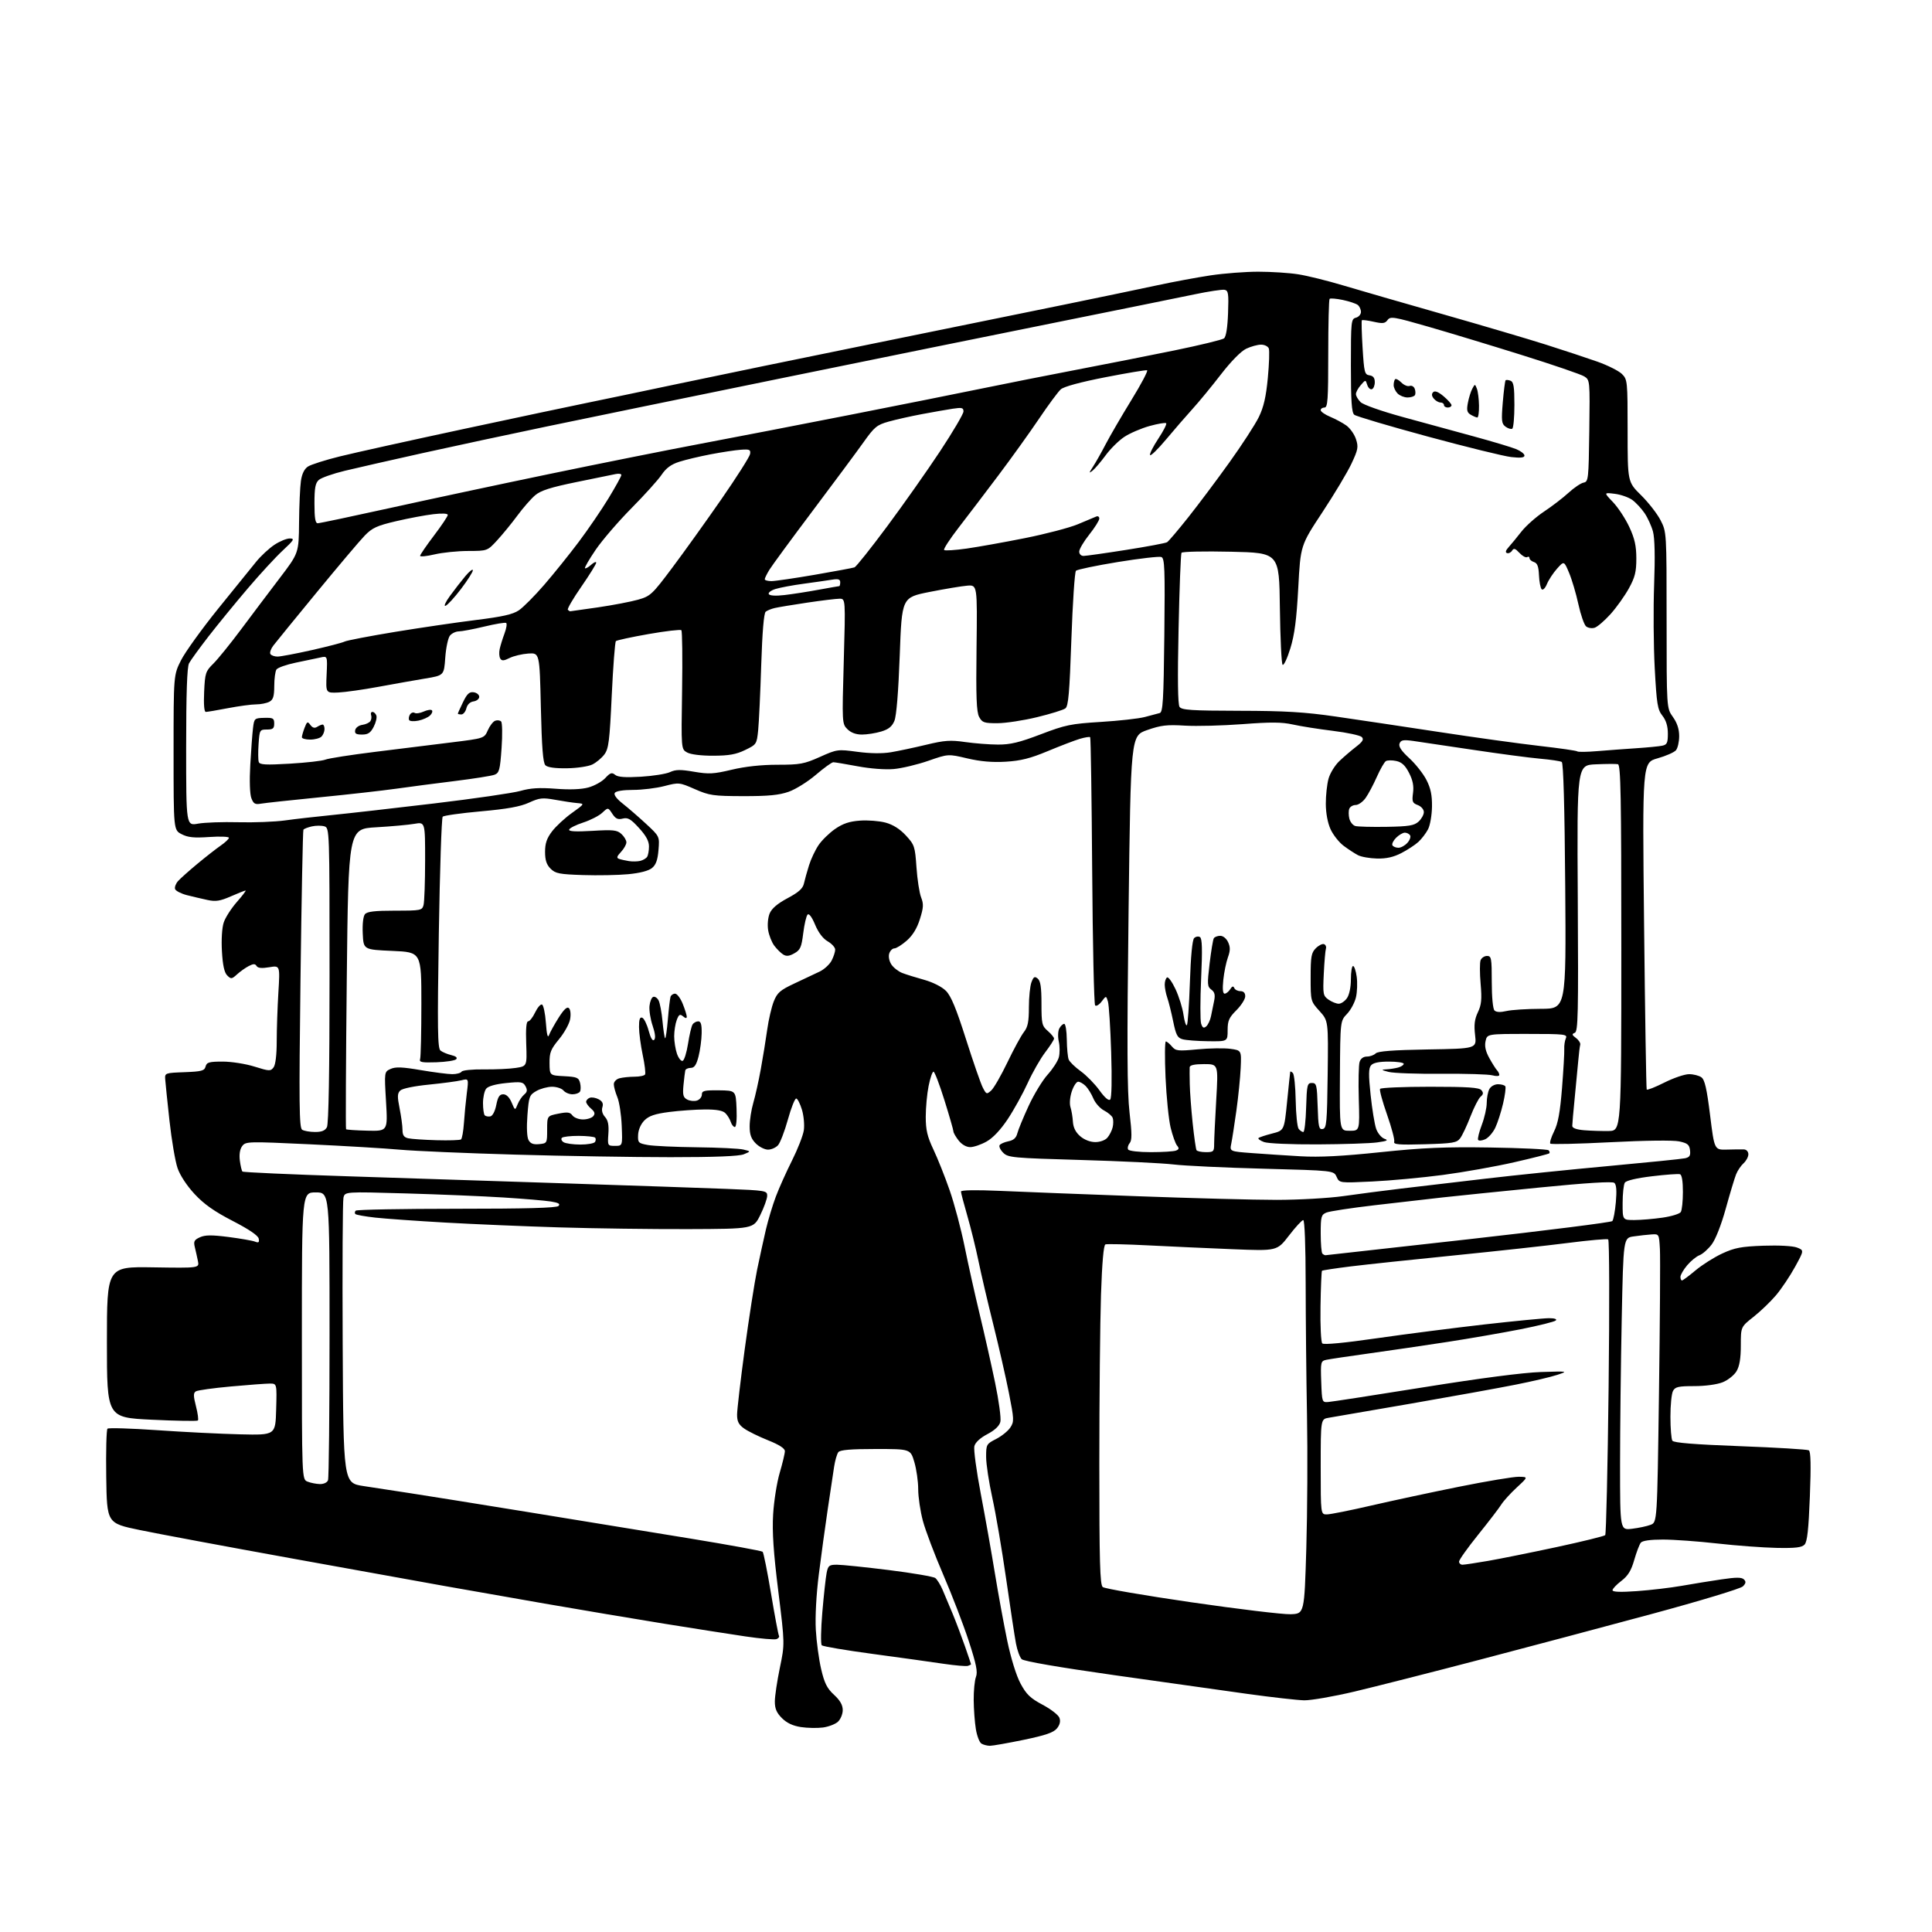 <?xml version="1.0" encoding="UTF-8" standalone="no"?>
<svg 
  version="1.1" 
  xmlns="http://www.w3.org/2000/svg" 
  xmlns:xlink="http://www.w3.org/1999/xlink" 
  xmlns:svg="http://www.w3.org/2000/svg"
  xmlns:rdf="http://www.w3.org/1999/02/22-rdf-syntax-ns#"
  xmlns:cc="http://creativecommons.org/ns#"
  xmlns:dc="http://purl.org/dc/elements/1.1/"
  viewBox="0 0 768 768"
  width="768"
  height="768"
>
<style>svg {background-color: white; }</style>"
<path stroke="none" fill="black" fill-rule="evenodd" d="M393.50,693.98C392.40,693.97 390.87,693.57 390.11,693.09C389.34,692.60 388.36,690.02 387.92,687.35C387.48,684.68 387.09,679.49 387.06,675.82C387.03,672.14 387.43,667.99 387.96,666.60C388.72,664.61 388.11,661.58 385.08,652.29C382.96,645.80 378.42,633.98 374.97,626.00C371.53,618.02 367.88,608.38 366.86,604.57C365.84,600.75 365.00,595.10 365.00,592.00C365.00,588.90 364.31,584.03 363.46,581.18C361.92,576.00 361.92,576.00 348.08,576.00C338.21,576.00 333.96,576.36 333.26,577.25C332.72,577.94 331.96,580.52 331.58,583.00C331.20,585.48 330.05,593.12 329.03,600.00C328.01,606.88 326.41,618.52 325.49,625.87C324.48,633.87 324.01,642.71 324.30,647.87C324.57,652.62 325.52,659.65 326.42,663.50C327.73,669.09 328.75,671.14 331.53,673.70C333.96,675.94 335.00,677.77 335.00,679.79C335.00,681.39 334.13,683.47 333.08,684.43C332.02,685.39 329.35,686.41 327.14,686.71C324.93,687.00 321.00,686.93 318.40,686.54C315.17,686.05 312.78,684.93 310.84,682.99C308.70,680.86 308.00,679.21 308.01,676.33C308.02,674.22 308.92,668.23 310.00,663.00C311.98,653.50 311.98,653.50 309.38,632.50C307.46,617.04 306.92,608.99 307.33,602.00C307.64,596.77 308.81,589.35 309.94,585.50C311.07,581.65 312.00,577.77 312.00,576.86C312.00,575.76 309.77,574.32 305.30,572.53C301.61,571.05 297.33,568.95 295.80,567.85C293.65,566.33 293.00,565.05 293.00,562.37C293.00,560.45 294.37,548.74 296.04,536.34C297.72,523.94 299.94,509.68 300.98,504.65C302.03,499.62 303.60,492.42 304.48,488.66C305.37,484.90 307.13,479.05 308.41,475.66C309.68,472.27 312.58,465.82 314.84,461.32C317.10,456.82 319.21,451.42 319.53,449.32C319.84,447.22 319.51,443.55 318.80,441.18C318.08,438.80 317.07,436.77 316.53,436.68C316.00,436.58 314.51,440.32 313.21,445.00C311.91,449.68 310.14,454.29 309.27,455.25C308.40,456.21 306.61,457.00 305.30,457.00C303.98,457.00 301.80,455.90 300.45,454.55C298.60,452.69 298.00,451.03 298.00,447.73C298.00,445.33 298.65,441.14 299.44,438.43C300.24,435.72 301.58,429.68 302.43,425.00C303.28,420.32 304.43,413.26 304.98,409.30C305.53,405.33 306.71,400.28 307.59,398.06C308.99,394.58 310.12,393.60 315.85,390.92C319.51,389.22 324.00,387.10 325.83,386.21C327.66,385.33 329.79,383.36 330.58,381.85C331.36,380.34 332.00,378.38 332.00,377.50C332.00,376.63 330.66,375.14 329.03,374.20C327.14,373.12 325.32,370.71 324.01,367.57C322.75,364.53 321.60,363.00 321.03,363.57C320.52,364.08 319.74,367.41 319.30,370.96C318.61,376.56 318.13,377.63 315.76,378.96C313.71,380.11 312.58,380.23 311.31,379.42C310.37,378.83 308.78,377.24 307.77,375.90C306.77,374.55 305.68,371.78 305.35,369.74C305.01,367.66 305.27,364.75 305.95,363.11C306.78,361.13 309.06,359.18 313.08,357.04C317.50,354.68 319.14,353.21 319.58,351.19C319.91,349.71 320.82,346.46 321.60,343.97C322.37,341.48 324.09,337.86 325.40,335.93C326.71,334.00 329.67,331.11 331.97,329.52C335.07,327.38 337.65,326.51 341.84,326.21C344.97,325.98 349.54,326.34 352.01,327.00C354.99,327.81 357.71,329.52 360.10,332.11C363.52,335.81 363.74,336.47 364.31,344.76C364.64,349.57 365.47,354.94 366.15,356.70C367.20,359.38 367.12,360.78 365.67,365.37C364.52,369.04 362.80,371.85 360.44,373.92C358.51,375.61 356.30,377.00 355.53,377.00C354.76,377.00 353.84,377.92 353.48,379.05C353.11,380.23 353.47,382.07 354.34,383.40C355.17,384.66 357.12,386.18 358.67,386.78C360.23,387.38 364.15,388.60 367.40,389.50C370.86,390.47 374.42,392.27 376.02,393.87C378.04,395.89 380.10,400.85 383.98,413.05C386.86,422.10 389.87,430.78 390.68,432.34C392.08,435.05 392.23,435.10 394.04,433.47C395.08,432.52 397.98,427.48 400.49,422.25C403.00,417.02 405.94,411.62 407.03,410.24C408.58,408.26 409.00,406.18 409.00,400.43C409.00,396.42 409.46,391.93 410.02,390.46C410.86,388.24 411.29,387.99 412.52,389.01C413.62,389.93 414.00,392.47 414.00,398.94C414.00,406.97 414.19,407.81 416.50,409.81C417.88,411.01 419.00,412.38 419.00,412.85C419.00,413.32 417.43,415.77 415.51,418.29C413.58,420.81 410.44,426.31 408.52,430.53C406.60,434.74 403.03,441.20 400.59,444.87C397.76,449.12 394.71,452.36 392.19,453.77C390.01,455.00 387.08,456.00 385.69,456.00C384.13,456.00 382.34,454.98 381.07,453.37C379.93,451.92 379.00,450.29 379.00,449.75C379.00,449.22 377.40,443.65 375.44,437.39C373.49,431.13 371.53,426.00 371.08,426.00C370.64,426.00 369.76,428.55 369.14,431.67C368.51,434.78 368.00,440.30 368.00,443.92C368.00,449.18 368.61,451.79 371.06,456.97C372.75,460.54 375.65,467.81 377.50,473.15C379.36,478.48 382.04,488.57 383.46,495.57C384.87,502.56 387.56,514.64 389.43,522.39C391.30,530.15 394.06,542.40 395.56,549.61C397.06,556.82 398.01,563.84 397.66,565.21C397.25,566.84 395.45,568.54 392.48,570.10C389.62,571.61 387.70,573.39 387.32,574.88C386.99,576.19 388.14,584.74 389.89,593.88C391.63,603.02 394.16,617.25 395.50,625.50C396.85,633.75 399.06,645.78 400.40,652.24C401.87,659.25 403.99,666.09 405.68,669.24C408.00,673.56 409.56,675.06 414.44,677.66C417.71,679.39 420.73,681.73 421.14,682.86C421.65,684.23 421.32,685.62 420.15,687.07C418.81,688.71 415.65,689.80 406.95,691.61C400.65,692.91 394.60,693.98 393.50,693.98zM518.41,675.90C515.71,675.84 505.62,674.70 496.00,673.37C486.38,672.03 462.52,668.68 443.00,665.91C420.86,662.77 406.99,660.38 406.14,659.55C405.39,658.81 404.37,656.02 403.87,653.35C403.36,650.68 401.60,639.05 399.94,627.50C398.28,615.95 395.82,601.50 394.46,595.38C393.11,589.26 392.00,581.96 392.00,579.15C392.00,574.20 392.12,573.98 395.99,572.01C398.18,570.89 400.71,568.84 401.62,567.46C403.17,565.10 403.13,564.24 401.06,553.72C399.84,547.55 397.05,535.30 394.85,526.50C392.65,517.70 389.99,506.33 388.95,501.23C387.90,496.14 385.90,488.05 384.52,483.28C383.13,478.50 382.00,474.16 382.00,473.65C382.00,473.08 387.95,472.97 397.25,473.38C405.64,473.76 430.27,474.71 452.00,475.51C473.73,476.31 498.70,476.97 507.50,476.97C516.34,476.96 528.20,476.29 534.00,475.47C539.77,474.64 550.12,473.30 557.00,472.48C563.88,471.66 578.95,469.89 590.50,468.54C602.05,467.18 624.10,464.92 639.50,463.51C654.90,462.09 668.54,460.71 669.81,460.43C671.64,460.04 672.06,459.37 671.81,457.25C671.55,455.03 670.83,454.43 667.50,453.72C665.13,453.21 653.99,453.34 640.21,454.05C627.39,454.71 616.63,454.96 616.28,454.61C615.94,454.27 616.61,452.08 617.77,449.74C619.35,446.57 620.15,442.20 620.93,432.50C621.49,425.35 621.90,418.38 621.82,417.00C621.74,415.62 622.02,413.71 622.45,412.75C623.16,411.12 622.08,411.00 607.19,411.00C591.16,411.00 591.16,411.00 590.53,413.88C590.09,415.87 590.55,417.94 592.04,420.63C593.22,422.76 594.60,424.93 595.09,425.45C595.59,425.97 596.00,426.81 596.00,427.31C596.00,427.82 594.79,427.88 593.25,427.46C591.74,427.04 582.62,426.77 573.00,426.85C563.38,426.93 553.92,426.60 552.00,426.10C549.10,425.36 548.93,425.18 551.00,425.09C552.38,425.02 554.51,424.70 555.75,424.37C556.99,424.04 558.00,423.37 558.00,422.88C558.00,422.40 555.36,422.00 552.12,422.00C548.12,422.00 545.85,422.48 545.00,423.50C544.03,424.67 543.99,427.24 544.84,435.25C545.43,440.89 546.43,446.94 547.04,448.71C547.66,450.47 549.14,452.26 550.33,452.67C552.05,453.26 551.46,453.57 547.50,454.12C544.75,454.51 534.09,454.86 523.82,454.91C513.21,454.96 503.96,454.56 502.43,453.97C500.94,453.41 499.97,452.69 500.28,452.39C500.58,452.09 503.01,451.28 505.67,450.60C510.50,449.37 510.50,449.37 511.64,437.94C512.27,431.65 512.83,426.30 512.89,426.05C512.95,425.80 513.42,426.03 513.94,426.55C514.46,427.07 514.96,432.00 515.06,437.50C515.16,443.00 515.69,448.06 516.24,448.75C516.79,449.44 517.62,450.00 518.09,450.00C518.55,450.00 519.06,445.61 519.21,440.25C519.48,431.26 519.66,430.50 521.50,430.50C523.34,430.50 523.52,431.26 523.79,439.82C524.04,447.98 524.29,449.09 525.79,448.80C527.33,448.51 527.53,446.35 527.77,427.13C528.04,405.79 528.04,405.79 524.52,401.89C521.01,398.01 521.00,397.96 521.00,388.50C521.00,380.24 521.27,378.73 523.06,376.94C524.20,375.80 525.66,375.07 526.31,375.31C526.97,375.55 527.31,376.37 527.07,377.13C526.83,377.88 526.45,382.38 526.22,387.13C525.83,395.25 525.95,395.85 528.13,397.38C529.40,398.27 531.22,399.00 532.17,399.00C533.11,399.00 534.59,398.00 535.44,396.78C536.37,395.45 537.00,392.44 537.00,389.28C537.00,386.37 537.39,384.00 537.86,384.00C538.34,384.00 538.99,385.92 539.31,388.26C539.63,390.61 539.51,394.26 539.03,396.37C538.55,398.49 536.95,401.49 535.47,403.03C532.78,405.84 532.78,405.84 532.64,427.67C532.50,449.50 532.50,449.50 536.50,449.50C540.50,449.50 540.50,449.50 540.14,436.89C539.94,429.95 540.08,423.31 540.46,422.14C540.88,420.79 541.97,420.00 543.37,420.00C544.60,420.00 546.16,419.44 546.85,418.75C547.74,417.86 553.70,417.41 567.55,417.17C587.00,416.85 587.00,416.85 586.37,411.46C585.89,407.40 586.16,405.18 587.48,402.39C588.90,399.41 589.11,397.26 588.57,391.07C588.20,386.86 588.20,382.65 588.56,381.71C588.92,380.77 590.07,380.00 591.11,380.00C592.84,380.00 593.00,380.86 593.00,390.30C593.00,396.33 593.45,401.05 594.08,401.68C594.78,402.38 596.43,402.46 598.83,401.90C600.85,401.43 607.02,401.04 612.54,401.02C622.57,401.00 622.57,401.00 622.20,352.26C621.96,320.70 621.47,303.29 620.82,302.89C620.26,302.54 616.36,301.96 612.15,301.59C607.94,301.22 595.95,299.63 585.50,298.06C575.05,296.48 564.36,294.89 561.74,294.53C557.82,293.99 556.87,294.17 556.34,295.56C555.89,296.74 557.03,298.47 560.20,301.38C562.69,303.66 565.75,307.54 567.02,310.01C568.73,313.35 569.30,316.08 569.24,320.65C569.19,324.04 568.49,328.09 567.67,329.65C566.86,331.22 565.13,333.47 563.85,334.66C562.56,335.84 559.50,337.85 557.06,339.11C553.93,340.72 551.07,341.37 547.39,341.28C544.51,341.21 541.11,340.62 539.83,339.95C538.55,339.29 535.99,337.62 534.14,336.24C532.29,334.86 529.94,331.88 528.91,329.62C527.76,327.08 527.04,323.19 527.03,319.50C527.02,316.20 527.51,311.72 528.11,309.55C528.71,307.37 530.65,304.22 532.41,302.55C534.17,300.87 537.17,298.31 539.06,296.85C541.70,294.82 542.23,293.92 541.34,292.99C540.71,292.33 535.53,291.22 529.83,290.52C524.14,289.82 516.97,288.69 513.91,288.00C509.58,287.03 505.11,287.00 493.92,287.86C485.99,288.46 475.68,288.73 471.00,288.45C463.85,288.01 461.47,288.30 456.00,290.22C449.50,292.50 449.50,292.50 448.63,362.00C447.96,415.73 448.05,433.94 449.01,442.24C449.99,450.68 450.00,453.29 449.04,454.45C448.38,455.25 448.12,456.38 448.47,456.96C448.84,457.55 452.75,458.00 457.48,458.00C462.07,458.00 466.56,457.72 467.44,457.38C468.70,456.90 468.80,456.46 467.89,455.37C467.25,454.60 466.11,451.39 465.34,448.24C464.58,445.08 463.67,436.09 463.32,428.25C462.98,420.41 463.03,414.00 463.44,414.00C463.85,414.00 464.93,414.89 465.84,415.97C467.36,417.78 468.21,417.87 476.06,417.13C480.77,416.68 486.62,416.59 489.06,416.92C493.50,417.53 493.50,417.53 493.19,424.52C493.02,428.36 492.25,436.00 491.48,441.50C490.71,447.00 489.80,452.90 489.45,454.60C488.81,457.71 488.81,457.71 497.65,458.37C502.52,458.74 511.23,459.31 517.00,459.64C524.52,460.07 533.52,459.61 548.69,458.02C565.69,456.24 574.33,455.87 592.36,456.15C604.72,456.34 615.17,456.84 615.58,457.25C616.00,457.66 616.12,458.21 615.86,458.47C615.60,458.73 609.34,460.32 601.94,462.01C594.55,463.70 581.78,465.97 573.56,467.06C565.35,468.14 552.74,469.32 545.54,469.66C532.45,470.29 532.45,470.29 531.32,467.81C530.19,465.32 530.19,465.32 502.35,464.58C487.03,464.18 470.90,463.42 466.50,462.89C462.10,462.37 445.53,461.56 429.67,461.11C402.58,460.33 400.71,460.16 398.80,458.24C397.67,457.12 397.03,455.76 397.36,455.23C397.69,454.70 399.26,454.00 400.86,453.68C402.91,453.27 403.95,452.34 404.41,450.50C404.77,449.07 406.79,444.17 408.90,439.60C411.01,435.04 414.40,429.46 416.44,427.20C418.48,424.94 420.49,421.84 420.90,420.30C421.32,418.76 421.32,415.95 420.89,414.07C420.46,412.13 420.55,409.84 421.10,408.82C421.63,407.82 422.50,407.00 423.04,407.00C423.57,407.00 424.03,409.81 424.07,413.25C424.11,416.69 424.45,420.26 424.82,421.18C425.19,422.11 427.36,424.21 429.63,425.85C431.90,427.49 435.25,430.91 437.06,433.44C439.16,436.36 440.71,437.69 441.32,437.08C441.90,436.50 442.05,429.09 441.71,418.31C441.40,408.52 440.82,399.43 440.42,398.12C439.70,395.75 439.70,395.75 437.92,398.11C436.94,399.41 435.77,400.11 435.33,399.66C434.89,399.22 434.36,375.15 434.16,346.18C433.96,317.21 433.60,293.30 433.36,293.05C433.13,292.81 431.26,293.10 429.22,293.71C427.17,294.33 421.45,296.52 416.50,298.58C409.56,301.48 405.74,302.44 399.79,302.79C394.47,303.11 389.73,302.70 384.50,301.47C376.92,299.68 376.92,299.68 369.03,302.43C364.68,303.94 358.51,305.41 355.32,305.70C351.89,306.01 345.97,305.56 340.92,304.61C336.20,303.73 331.85,303.00 331.25,303.00C330.65,303.00 327.54,305.25 324.33,307.99C321.12,310.74 316.25,313.78 313.50,314.74C309.70,316.08 305.39,316.49 295.50,316.48C283.54,316.45 282.00,316.23 276.23,313.70C270.04,310.99 269.88,310.98 264.08,312.48C260.85,313.32 255.27,314.00 251.66,314.00C247.66,314.00 244.83,314.47 244.38,315.20C243.92,315.94 245.12,317.55 247.54,319.45C249.68,321.13 253.86,324.75 256.82,327.49C262.21,332.49 262.21,332.49 261.76,337.91C261.43,341.90 260.74,343.79 259.15,345.08C257.79,346.18 254.30,347.08 249.71,347.51C245.71,347.89 237.62,348.04 231.74,347.85C222.33,347.54 220.79,347.24 218.86,345.31C217.25,343.70 216.67,341.91 216.67,338.62C216.67,335.25 217.36,333.22 219.45,330.48C220.98,328.47 224.53,325.18 227.35,323.17C232.46,319.50 232.46,319.50 229.48,319.24C227.84,319.10 223.91,318.52 220.76,317.94C215.65,317.02 214.48,317.14 210.26,319.07C206.77,320.66 201.66,321.58 191.15,322.52C183.25,323.23 176.42,324.19 175.98,324.65C175.53,325.12 174.84,345.98 174.44,371.01C173.84,409.27 173.95,416.70 175.11,417.63C175.88,418.23 177.80,419.04 179.39,419.42C181.25,419.86 181.94,420.46 181.33,421.07C180.80,421.60 177.25,422.14 173.43,422.27C167.65,422.46 166.58,422.25 167.00,421.00C167.28,420.18 167.50,410.27 167.50,399.00C167.50,378.50 167.50,378.50 156.00,378.00C144.50,377.50 144.50,377.50 144.20,371.16C144.02,367.35 144.37,364.26 145.07,363.41C145.95,362.36 148.96,362.00 157.01,362.00C167.32,362.00 167.79,361.91 168.37,359.75C168.70,358.51 168.98,350.58 168.99,342.12C169.00,326.74 169.00,326.74 164.75,327.48C162.41,327.89 155.55,328.51 149.50,328.86C138.50,329.50 138.50,329.50 137.85,389.00C137.50,421.73 137.37,448.67 137.57,448.89C137.77,449.10 141.59,449.36 146.05,449.46C154.15,449.65 154.15,449.65 153.45,437.86C152.75,426.07 152.75,426.07 155.27,424.92C157.24,424.02 159.90,424.13 167.27,425.39C172.48,426.27 178.13,427.00 179.81,427.00C181.50,427.00 183.16,426.55 183.50,425.99C183.85,425.44 187.78,425.04 192.31,425.10C196.82,425.16 202.53,424.90 205.00,424.52C209.50,423.84 209.50,423.84 209.18,414.92C208.96,408.97 209.22,406.00 209.95,406.00C210.54,406.00 211.79,404.42 212.71,402.48C213.63,400.55 214.86,399.12 215.44,399.31C216.02,399.50 216.72,402.77 217.00,406.58C217.34,411.33 217.74,412.85 218.26,411.43C218.68,410.29 220.40,407.19 222.07,404.54C224.23,401.15 225.44,400.04 226.19,400.79C226.79,401.39 226.98,403.30 226.62,405.20C226.28,407.04 224.29,410.61 222.20,413.13C218.93,417.10 218.41,418.39 218.45,422.61C218.50,427.50 218.50,427.50 224.24,427.80C229.35,428.07 230.05,428.36 230.59,430.49C230.92,431.81 230.89,433.36 230.54,433.94C230.18,434.52 228.84,435.00 227.56,435.00C226.29,435.00 224.68,434.32 224.00,433.50C223.32,432.68 221.27,432.00 219.46,432.00C217.65,432.00 214.84,432.76 213.21,433.69C210.44,435.28 210.23,435.86 209.66,443.30C209.29,448.10 209.46,451.98 210.09,453.17C210.86,454.60 211.98,455.03 214.32,454.81C217.47,454.50 217.50,454.44 217.50,449.04C217.50,443.59 217.50,443.59 221.94,442.70C225.57,441.97 226.60,442.10 227.55,443.40C228.20,444.28 230.08,445.00 231.74,445.00C233.40,445.00 235.24,444.41 235.84,443.69C236.65,442.71 236.43,441.96 234.96,440.70C233.88,439.78 233.00,438.55 233.00,437.98C233.00,437.41 233.64,436.69 234.42,436.39C235.20,436.09 236.80,436.36 237.97,436.98C239.49,437.80 239.91,438.69 239.46,440.13C239.06,441.37 239.46,442.86 240.50,444.00C241.71,445.34 242.08,447.20 241.84,450.68C241.50,455.44 241.54,455.50 244.49,455.50C247.47,455.50 247.47,455.50 247.14,447.50C246.96,443.10 246.18,437.98 245.40,436.13C244.63,434.27 244.00,431.96 244.00,430.99C244.00,430.01 245.00,428.97 246.25,428.63C247.49,428.30 250.16,428.02 252.19,428.01C254.22,428.01 256.12,427.61 256.42,427.13C256.71,426.66 256.30,423.17 255.49,419.38C254.69,415.60 254.03,410.60 254.02,408.28C254.00,405.22 254.36,404.20 255.30,404.56C256.02,404.84 257.16,407.14 257.84,409.69C258.64,412.67 259.42,413.98 260.04,413.36C260.67,412.73 260.45,410.74 259.44,407.77C258.57,405.23 258.01,401.69 258.18,399.90C258.36,398.12 259.03,396.48 259.68,396.27C260.33,396.05 261.29,396.69 261.81,397.69C262.32,398.69 263.02,402.38 263.35,405.89C263.68,409.41 264.15,412.48 264.38,412.72C264.62,412.95 265.11,409.63 265.48,405.32C265.84,401.02 266.32,396.94 266.54,396.25C266.76,395.56 267.58,395.00 268.36,395.00C269.14,395.00 270.51,396.81 271.39,399.02C272.28,401.23 273.00,403.54 273.00,404.14C273.00,404.89 272.52,404.85 271.52,404.01C270.29,402.99 269.86,403.24 269.02,405.46C268.46,406.93 268.00,409.83 268.00,411.92C268.00,414.00 268.50,417.14 269.11,418.90C269.73,420.65 270.74,421.92 271.36,421.71C271.99,421.50 272.95,418.45 273.50,414.92C274.05,411.39 274.86,407.94 275.31,407.25C275.75,406.56 276.77,406.00 277.56,406.00C278.62,406.00 278.98,407.24 278.92,410.75C278.88,413.36 278.31,417.52 277.67,420.00C276.80,423.36 276.01,424.50 274.58,424.50C273.53,424.51 272.55,424.96 272.41,425.50C272.28,426.05 271.96,428.65 271.70,431.28C271.32,435.25 271.56,436.23 273.16,437.08C274.21,437.65 275.96,437.83 277.04,437.49C278.12,437.15 279.00,436.07 279.00,435.11C279.00,433.59 279.95,433.36 285.75,433.42C292.50,433.50 292.50,433.50 292.79,440.75C292.97,445.00 292.68,448.00 292.11,448.00C291.57,448.00 290.85,447.10 290.50,446.01C290.15,444.91 289.19,443.33 288.36,442.51C287.31,441.46 284.83,441.01 280.18,441.03C276.51,441.05 270.13,441.50 266.02,442.03C260.33,442.77 257.98,443.57 256.18,445.36C254.76,446.79 253.76,449.05 253.66,451.07C253.51,454.23 253.73,454.46 257.50,455.15C259.70,455.56 268.48,455.96 277.00,456.06C285.52,456.16 293.85,456.56 295.50,456.96C298.50,457.68 298.50,457.68 295.68,458.84C293.79,459.62 284.21,460.00 266.49,460.00C251.98,460.00 224.22,459.54 204.80,458.98C185.39,458.43 164.78,457.54 159.00,457.02C153.22,456.49 137.07,455.53 123.10,454.87C98.53,453.72 97.66,453.74 96.28,455.59C95.36,456.81 95.03,458.88 95.34,461.33C95.61,463.44 96.08,465.41 96.38,465.71C96.68,466.01 115.50,466.86 138.21,467.59C160.92,468.33 200.43,469.62 226.00,470.45C251.57,471.28 279.81,472.25 288.75,472.60C304.47,473.22 305.00,473.31 304.97,475.37C304.95,476.54 303.71,479.98 302.22,483.00C299.50,488.50 299.50,488.50 273.50,488.59C259.20,488.63 236.25,488.33 222.50,487.91C208.75,487.50 188.28,486.63 177.00,485.99C165.72,485.35 153.21,484.46 149.19,484.02C145.16,483.57 141.60,482.94 141.27,482.60C140.94,482.27 141.00,481.66 141.41,481.25C141.82,480.84 159.88,480.51 181.53,480.50C209.09,480.50 221.23,480.17 222.01,479.39C222.83,478.57 222.01,478.10 218.95,477.61C216.66,477.24 208.19,476.53 200.14,476.02C192.09,475.51 174.61,474.78 161.31,474.40C137.11,473.70 137.11,473.70 136.53,476.10C136.21,477.42 136.07,503.48 136.22,534.00C136.50,589.50 136.50,589.50 144.50,590.73C148.90,591.41 157.22,592.68 163.00,593.56C168.78,594.44 189.93,597.83 210.00,601.09C230.07,604.35 259.10,609.08 274.50,611.61C289.90,614.14 302.80,616.49 303.16,616.85C303.53,617.21 305.03,624.69 306.50,633.48C307.97,642.27 309.38,649.81 309.65,650.24C309.91,650.67 309.48,651.26 308.69,651.57C307.90,651.87 302.35,651.40 296.37,650.51C290.39,649.63 275.82,647.34 264.00,645.44C252.18,643.53 230.80,639.93 216.50,637.45C202.20,634.96 184.43,631.84 177.00,630.51C169.57,629.18 142.12,624.22 116.00,619.50C89.88,614.77 62.65,609.69 55.50,608.20C42.50,605.50 42.50,605.50 42.23,587.07C42.08,576.94 42.30,568.32 42.73,567.92C43.15,567.53 52.05,567.80 62.50,568.52C72.95,569.25 87.80,569.99 95.50,570.17C109.50,570.50 109.50,570.50 109.78,560.25C110.07,550.00 110.07,550.00 107.28,549.99C105.75,549.99 98.80,550.50 91.83,551.14C84.86,551.77 78.58,552.64 77.87,553.08C76.83,553.72 76.84,554.83 77.90,559.00C78.62,561.81 78.97,564.37 78.66,564.67C78.36,564.97 70.10,564.83 60.31,564.36C42.50,563.50 42.50,563.50 42.50,533.50C42.50,503.50 42.50,503.50 60.87,503.79C79.24,504.08 79.24,504.08 78.68,501.29C78.37,499.76 77.82,497.28 77.45,495.78C76.88,493.48 77.20,492.87 79.46,491.84C81.53,490.89 84.14,490.87 90.82,491.72C95.59,492.34 100.33,493.16 101.35,493.56C102.81,494.14 103.13,493.89 102.85,492.40C102.62,491.15 99.06,488.73 92.50,485.34C85.18,481.56 81.12,478.70 77.37,474.67C74.29,471.36 71.58,467.25 70.58,464.34C69.66,461.68 68.22,453.20 67.37,445.50C66.53,437.80 65.76,430.38 65.67,429.00C65.50,426.55 65.67,426.49 73.36,426.21C80.17,425.95 81.28,425.65 81.72,423.96C82.16,422.28 83.12,422.00 88.53,422.00C92.01,422.00 97.65,422.89 101.16,423.99C107.07,425.84 107.59,425.86 108.75,424.29C109.52,423.26 110.00,419.33 110.00,413.96C110.00,409.21 110.30,400.46 110.66,394.54C111.32,383.77 111.32,383.77 107.04,384.49C104.07,384.99 102.52,384.84 102.00,384.01C101.42,383.06 100.74,383.06 98.88,384.02C97.57,384.70 95.48,386.18 94.23,387.32C92.12,389.24 91.84,389.27 90.32,387.75C89.17,386.60 88.54,383.72 88.22,378.18C87.95,373.52 88.24,368.80 88.93,366.72C89.57,364.76 91.92,361.11 94.13,358.58C96.35,356.06 97.92,354.00 97.61,354.00C97.31,354.00 94.68,355.04 91.78,356.31C87.48,358.19 85.76,358.46 82.50,357.76C80.30,357.29 76.62,356.42 74.31,355.84C72.01,355.25 69.90,354.17 69.61,353.44C69.33,352.70 69.87,351.25 70.80,350.21C71.74,349.18 75.20,346.09 78.50,343.35C81.80,340.61 85.96,337.36 87.75,336.12C89.54,334.88 91.00,333.49 91.00,333.03C91.00,332.57 87.49,332.43 83.20,332.72C77.11,333.14 74.70,332.90 72.20,331.60C69.00,329.95 69.00,329.95 69.00,299.13C69.00,268.32 69.00,268.32 71.99,262.41C73.64,259.16 80.28,249.95 86.74,241.94C93.21,233.93 100.02,225.52 101.88,223.24C103.74,220.96 106.99,217.95 109.11,216.55C111.22,215.15 113.98,214.02 115.23,214.05C117.21,214.08 116.85,214.69 112.43,218.80C109.64,221.38 103.33,228.22 98.42,234.00C93.50,239.78 86.51,248.32 82.88,253.00C79.26,257.68 75.77,262.48 75.14,263.68C74.36,265.19 74.00,275.59 74.00,297.07C74.00,328.27 74.00,328.27 78.75,327.41C81.36,326.94 88.55,326.69 94.73,326.85C100.91,327.01 109.23,326.69 113.23,326.14C117.23,325.58 125.67,324.62 132.00,323.99C138.32,323.36 156.55,321.29 172.50,319.39C188.45,317.49 203.92,315.24 206.88,314.40C210.88,313.26 214.46,313.04 220.88,313.54C226.45,313.98 231.05,313.80 233.86,313.04C236.26,312.39 239.29,310.71 240.60,309.30C242.58,307.16 243.23,306.95 244.51,308.00C245.60,308.91 248.52,309.13 254.77,308.76C259.57,308.47 264.77,307.65 266.32,306.93C268.57,305.88 270.50,305.85 275.90,306.78C281.79,307.79 283.71,307.68 290.89,305.97C296.21,304.70 302.64,304.00 309.05,304.00C318.00,304.00 319.67,303.69 325.93,300.89C332.75,297.84 333.02,297.81 340.83,298.86C345.89,299.54 350.75,299.60 354.15,299.03C357.09,298.54 363.39,297.20 368.14,296.06C375.48,294.29 377.82,294.13 383.64,294.97C387.41,295.51 393.31,295.97 396.74,295.98C401.66,296.00 405.24,295.13 413.74,291.89C423.51,288.16 425.70,287.71 437.55,286.98C444.73,286.54 452.60,285.67 455.05,285.03C457.50,284.40 460.18,283.69 461.00,283.45C462.28,283.08 462.55,278.57 462.84,252.51C463.13,225.92 462.98,221.93 461.65,221.42C460.82,221.10 453.04,222.00 444.37,223.41C435.71,224.83 428.21,226.39 427.71,226.89C427.21,227.39 426.40,239.65 425.89,254.15C425.15,275.48 424.70,280.71 423.50,281.60C422.68,282.21 417.63,283.78 412.26,285.08C406.89,286.39 399.82,287.47 396.54,287.48C391.20,287.50 390.44,287.24 389.23,285.00C388.17,283.04 387.94,277.09 388.19,257.50C388.50,232.50 388.50,232.50 384.50,232.81C382.30,232.99 375.55,234.11 369.50,235.31C358.50,237.50 358.50,237.50 357.66,260.50C357.13,275.02 356.35,284.63 355.54,286.55C354.60,288.81 353.22,289.92 350.27,290.80C348.07,291.46 344.63,292.00 342.63,292.00C340.25,292.00 338.26,291.26 336.85,289.85C334.73,287.73 334.71,287.40 335.41,262.85C336.11,238.00 336.11,238.00 333.73,238.00C332.42,238.00 326.66,238.70 320.93,239.55C315.19,240.40 309.38,241.37 308.00,241.69C306.62,242.01 304.99,242.67 304.38,243.16C303.65,243.72 303.02,251.22 302.60,264.27C302.25,275.40 301.70,287.07 301.39,290.21C300.82,295.82 300.74,295.95 296.19,298.15C292.60,299.89 289.78,300.39 283.54,300.41C278.72,300.43 274.55,299.91 273.14,299.12C270.77,297.81 270.77,297.81 271.14,274.49C271.34,261.66 271.21,250.88 270.85,250.52C270.50,250.17 264.65,250.85 257.85,252.04C251.06,253.23 245.20,254.50 244.83,254.85C244.46,255.21 243.72,264.89 243.18,276.37C242.34,294.53 241.96,297.58 240.27,299.87C239.20,301.32 237.03,303.13 235.46,303.90C233.88,304.67 229.34,305.35 225.35,305.40C220.62,305.47 217.65,305.05 216.80,304.20C215.85,303.25 215.37,297.14 215.00,281.20C214.50,259.50 214.50,259.50 210.01,259.79C207.55,259.96 204.20,260.75 202.58,261.56C200.25,262.72 199.47,262.77 198.86,261.77C198.43,261.08 198.33,259.39 198.63,258.01C198.93,256.63 199.80,253.83 200.56,251.79C201.32,249.75 201.61,247.88 201.20,247.63C200.79,247.37 196.87,248.02 192.48,249.08C188.09,250.13 183.54,250.99 182.37,250.99C181.20,251.00 179.63,251.74 178.87,252.65C178.12,253.56 177.28,257.49 177.00,261.40C176.50,268.49 176.50,268.49 169.00,269.73C164.88,270.42 156.55,271.89 150.50,273.01C144.45,274.13 137.25,275.15 134.50,275.28C129.50,275.50 129.50,275.50 129.84,268.12C130.18,260.73 130.18,260.73 127.34,261.37C125.78,261.72 121.40,262.64 117.61,263.41C113.83,264.19 110.35,265.42 109.88,266.16C109.41,266.90 109.02,269.85 109.02,272.71C109.00,276.84 108.59,278.15 107.07,278.96C106.00,279.53 103.64,280.00 101.82,280.00C99.99,280.00 94.97,280.68 90.66,281.50C86.35,282.33 82.37,283.00 81.81,283.00C81.17,283.00 80.92,280.01 81.15,275.03C81.49,267.53 81.71,266.85 84.83,263.78C86.65,261.97 91.60,255.86 95.82,250.20C100.05,244.53 106.94,235.38 111.14,229.87C118.77,219.85 118.77,219.85 118.88,207.68C118.94,200.98 119.27,193.56 119.62,191.19C120.03,188.33 120.98,186.40 122.43,185.45C123.63,184.67 129.32,182.86 135.06,181.44C140.80,180.01 163.05,175.09 184.50,170.49C205.95,165.90 228.00,161.22 233.50,160.11C239.00,158.99 255.43,155.56 270.00,152.48C284.57,149.40 319.45,142.22 347.50,136.51C375.55,130.80 409.75,123.82 423.50,121.01C437.25,118.19 453.67,114.77 460.00,113.41C466.32,112.04 475.88,110.27 481.24,109.46C486.60,108.66 495.15,108.00 500.24,108.01C505.33,108.01 512.42,108.47 516.00,109.03C519.58,109.58 527.67,111.58 534.00,113.48C540.33,115.37 558.10,120.51 573.50,124.89C588.90,129.28 607.35,134.72 614.50,136.99C621.65,139.26 630.88,142.31 635.00,143.77C639.12,145.23 643.51,147.44 644.75,148.67C646.94,150.85 647.00,151.49 647.00,171.24C647.00,191.57 647.00,191.57 652.36,196.86C655.31,199.78 658.80,204.26 660.11,206.83C662.49,211.49 662.50,211.58 662.50,246.50C662.50,281.50 662.50,281.50 665.00,285.00C666.69,287.36 667.50,289.83 667.50,292.60C667.50,294.85 666.93,297.38 666.23,298.22C665.54,299.06 662.24,300.51 658.91,301.45C652.85,303.14 652.85,303.14 653.55,367.82C653.93,403.40 654.40,432.77 654.59,433.10C654.78,433.43 657.93,432.19 661.59,430.35C665.25,428.51 669.68,427.00 671.43,427.00C673.18,427.00 675.40,427.57 676.35,428.26C677.67,429.23 678.48,432.77 679.79,443.33C681.50,457.12 681.50,457.12 686.50,456.98C689.25,456.90 692.29,456.87 693.25,456.91C694.25,456.96 695.00,457.79 695.00,458.85C695.00,459.86 694.14,461.47 693.09,462.42C692.04,463.37 690.70,465.35 690.12,466.82C689.53,468.30 687.69,474.40 686.03,480.40C684.23,486.91 681.97,492.66 680.41,494.71C678.98,496.59 676.80,498.51 675.56,498.98C674.33,499.44 672.13,501.25 670.66,502.99C669.20,504.73 668.00,506.79 668.00,507.58C668.00,508.36 668.28,509.00 668.61,509.00C668.95,509.00 671.38,507.20 674.01,504.99C676.65,502.78 681.43,499.76 684.65,498.27C689.57,496.00 692.18,495.51 701.00,495.19C707.16,494.98 712.67,495.28 714.34,495.92C717.17,497.02 717.17,497.02 713.53,503.65C711.53,507.29 708.13,512.35 705.99,514.89C703.84,517.42 699.82,521.29 697.04,523.48C692.00,527.46 692.00,527.46 692.00,534.83C692.00,539.96 691.49,543.06 690.30,545.07C689.37,546.65 686.88,548.63 684.78,549.47C682.55,550.36 677.86,551.00 673.51,551.00C667.18,551.00 665.92,551.29 665.04,552.93C664.47,554.00 664.01,558.61 664.02,563.18C664.02,567.76 664.37,572.04 664.79,572.70C665.32,573.53 673.46,574.19 691.76,574.88C706.18,575.42 718.46,576.16 719.05,576.53C719.81,577.00 719.93,582.57 719.45,594.85C718.94,608.04 718.41,612.88 717.34,614.00C716.24,615.16 713.72,615.46 706.21,615.31C700.87,615.20 690.27,614.42 682.65,613.56C675.04,612.70 665.31,612.00 661.03,612.00C656.00,612.00 652.89,612.44 652.24,613.25C651.69,613.94 650.52,617.03 649.63,620.12C648.42,624.36 647.15,626.41 644.51,628.43C642.58,629.90 641.00,631.57 641.00,632.14C641.00,632.84 644.21,632.96 650.75,632.49C656.11,632.11 664.10,631.16 668.50,630.39C672.90,629.61 680.00,628.46 684.29,627.83C690.21,626.95 692.36,626.96 693.25,627.85C694.14,628.74 694.03,629.40 692.81,630.62C691.91,631.51 676.00,636.33 656.85,641.51C637.96,646.61 606.98,654.85 588.00,659.82C569.02,664.79 546.71,670.46 538.41,672.43C530.11,674.39 521.11,675.95 518.41,675.90zM384.75,662.21C384.06,662.44 379.68,662.06 375.00,661.37C370.32,660.67 357.73,658.91 347.00,657.47C336.27,656.03 327.13,654.48 326.67,654.04C326.21,653.60 326.31,647.67 326.89,640.87C327.47,634.07 328.24,627.04 328.60,625.25C329.18,622.33 329.60,622.00 332.74,622.00C334.65,622.00 343.93,622.96 353.36,624.13C362.79,625.31 371.09,626.73 371.81,627.30C372.53,627.87 373.82,629.95 374.67,631.92C375.53,633.89 377.34,638.20 378.70,641.50C380.06,644.80 382.26,650.62 383.59,654.43C384.91,658.23 386.00,661.45 386.00,661.57C386.00,661.69 385.44,661.98 384.75,662.21zM513.00,641.68C518.50,641.50 518.50,641.50 519.28,615.50C519.70,601.20 519.83,577.35 519.55,562.50C519.27,547.65 519.04,524.14 519.02,510.25C519.01,495.14 518.62,485.00 518.06,485.00C517.54,485.00 514.99,487.77 512.39,491.15C507.66,497.29 507.66,497.29 490.08,496.58C480.41,496.19 465.30,495.51 456.51,495.06C447.72,494.61 440.02,494.44 439.42,494.67C438.70,494.95 438.09,501.90 437.66,514.71C437.30,525.50 437.00,555.79 437.00,582.04C437.00,620.99 437.25,629.96 438.36,630.88C439.10,631.50 454.97,634.23 473.61,636.94C492.25,639.65 509.98,641.78 513.00,641.68zM581.37,622.00C582.12,622.00 586.73,621.31 591.62,620.46C596.50,619.61 608.81,617.13 618.96,614.95C629.12,612.76 637.73,610.64 638.10,610.24C638.47,609.83 639.08,583.33 639.45,551.35C639.82,519.37 639.75,492.96 639.28,492.67C638.82,492.39 631.70,493.01 623.47,494.07C615.24,495.13 594.91,497.35 578.31,499.02C561.71,500.68 543.12,502.66 537.00,503.41C530.89,504.17 525.72,504.95 525.51,505.15C525.31,505.36 525.04,511.72 524.92,519.31C524.79,526.95 525.11,533.51 525.63,534.03C526.22,534.62 534.31,533.86 547.29,531.98C558.69,530.34 577.93,527.87 590.05,526.49C602.17,525.12 613.74,524.00 615.75,524.00C617.97,524.00 619.03,524.36 618.45,524.91C617.93,525.41 611.65,526.97 604.50,528.39C597.35,529.80 584.30,532.06 575.50,533.42C566.70,534.78 552.75,536.82 544.50,537.97C536.25,539.11 528.47,540.28 527.21,540.55C525.02,541.04 524.93,541.42 525.21,549.28C525.50,557.36 525.54,557.50 528.00,557.32C529.38,557.22 546.48,554.58 566.00,551.45C588.56,547.83 605.51,545.63 612.50,545.40C623.39,545.06 623.45,545.07 619.00,546.54C616.52,547.37 609.10,549.11 602.50,550.42C595.90,551.74 577.23,555.11 561.00,557.93C544.77,560.74 530.04,563.28 528.25,563.57C525.00,564.09 525.00,564.09 525.00,583.05C525.00,602.00 525.00,602.00 527.44,602.00C528.78,602.00 536.72,600.42 545.08,598.48C553.45,596.55 569.20,593.17 580.10,590.98C590.99,588.79 601.61,587.02 603.70,587.04C607.50,587.09 607.50,587.09 602.95,591.29C600.44,593.61 597.67,596.66 596.78,598.08C595.90,599.50 591.76,604.90 587.59,610.08C583.42,615.26 580.00,620.06 580.00,620.75C580.00,621.44 580.62,622.00 581.37,622.00zM648.75,607.71C651.36,607.40 654.68,606.70 656.13,606.14C658.76,605.14 658.76,605.14 659.47,553.82C659.86,525.59 660.03,499.80 659.84,496.50C659.50,490.52 659.49,490.50 656.50,490.70C654.85,490.81 651.66,491.16 649.41,491.49C645.32,492.07 645.32,492.07 644.66,524.29C644.30,542.00 644.00,568.15 644.00,582.39C644.00,608.28 644.00,608.28 648.75,607.71zM127.14,589.94C128.68,589.97 130.04,589.34 130.39,588.42C130.73,587.55 131.00,561.45 131.00,530.42C131.00,474.00 131.00,474.00 125.50,474.00C120.00,474.00 120.00,474.00 120.00,531.03C120.00,588.06 120.00,588.06 122.25,588.97C123.49,589.47 125.69,589.90 127.14,589.94zM526.92,498.97C527.24,498.95 552.84,496.09 583.80,492.62C614.77,489.14 640.47,485.89 640.92,485.40C641.37,484.90 642.01,481.50 642.33,477.83C642.73,473.22 642.54,470.87 641.70,470.20C640.92,469.57 630.66,470.21 612.00,472.06C596.33,473.61 579.00,475.38 573.50,475.99C568.00,476.60 555.85,477.99 546.50,479.09C537.15,480.18 528.49,481.50 527.25,482.02C525.21,482.87 525.00,483.63 525.00,490.31C525.00,494.36 525.30,497.97 525.67,498.33C526.03,498.70 526.60,498.99 526.92,498.97zM649.75,484.98C652.36,484.97 657.38,484.54 660.91,484.03C664.43,483.52 667.69,482.52 668.14,481.80C668.60,481.09 668.98,477.50 668.98,473.83C668.99,469.62 668.57,467.02 667.83,466.78C667.19,466.56 662.18,466.92 656.71,467.58C650.52,468.32 646.43,469.29 645.89,470.14C645.42,470.89 645.02,474.54 645.02,478.25C645.00,485.00 645.00,485.00 649.75,484.98zM479.38,458.00C482.40,458.00 482.65,457.75 482.64,454.75C482.64,452.96 483.01,445.09 483.47,437.25C484.30,423.00 484.30,423.00 478.65,423.00C474.84,423.00 472.97,423.41 472.91,424.25C472.87,424.94 472.88,427.98 472.95,431.00C473.01,434.02 473.53,440.98 474.10,446.46C474.68,451.95 475.37,456.78 475.63,457.21C475.90,457.65 477.59,458.00 479.38,458.00zM230.69,454.98C233.55,454.99 236.18,454.52 236.54,453.93C236.90,453.35 236.91,452.57 236.55,452.22C236.19,451.86 233.26,451.55 230.04,451.53C226.81,451.52 223.81,451.86 223.36,452.30C222.92,452.75 223.22,453.53 224.03,454.04C224.84,454.55 227.84,454.98 230.69,454.98zM566.34,454.86C556.08,455.15 553.85,454.96 554.22,453.86C554.48,453.11 553.19,448.27 551.38,443.10C549.56,437.93 548.30,433.32 548.59,432.85C548.88,432.38 557.81,432.00 568.44,432.00C583.56,432.00 588.00,432.30 588.89,433.37C589.75,434.40 589.67,435.03 588.57,435.94C587.77,436.60 585.95,440.15 584.53,443.82C583.11,447.50 581.26,451.40 580.43,452.50C579.08,454.28 577.51,454.54 566.34,454.86zM183.26,452.94C183.67,452.64 184.19,449.71 184.42,446.44C184.64,443.17 185.15,437.85 185.56,434.60C186.31,428.71 186.31,428.71 183.40,429.43C181.81,429.83 176.00,430.60 170.50,431.15C164.64,431.73 159.92,432.70 159.10,433.51C157.95,434.63 157.90,435.89 158.85,440.60C159.48,443.75 160.00,447.60 160.00,449.15C160.00,451.25 160.57,452.09 162.25,452.48C163.49,452.77 168.55,453.11 173.50,453.25C178.45,453.39 182.84,453.25 183.26,452.94zM435.40,454.00C437.29,454.00 439.33,453.26 440.20,452.25C441.04,451.29 441.98,449.44 442.29,448.15C442.61,446.86 442.61,445.16 442.31,444.37C442.01,443.57 440.46,442.26 438.88,441.44C437.30,440.62 435.39,438.48 434.64,436.69C433.89,434.89 432.51,432.65 431.57,431.71C430.63,430.77 429.29,430.00 428.59,430.00C427.89,430.00 426.75,431.74 426.05,433.86C425.31,436.09 425.09,438.72 425.53,440.11C425.95,441.42 426.39,444.04 426.50,445.93C426.65,448.24 427.59,450.11 429.41,451.68C431.05,453.09 433.40,454.00 435.40,454.00zM590.40,452.87C589.12,453.45 587.85,453.56 587.57,453.12C587.30,452.67 587.96,449.99 589.04,447.14C590.12,444.30 591.00,440.38 591.00,438.42C591.00,436.47 591.47,434.00 592.04,432.93C592.62,431.84 594.12,431.00 595.48,431.00C596.80,431.00 598.11,431.37 598.39,431.83C598.67,432.28 598.27,435.38 597.49,438.71C596.71,442.05 595.32,446.35 594.40,448.29C593.48,450.22 591.68,452.28 590.40,452.87zM125.21,449.98C127.87,450.00 129.22,449.45 129.96,448.07C130.64,446.80 131.00,426.05 131.00,387.63C131.00,329.80 130.98,329.13 128.98,328.49C127.87,328.14 125.62,328.14 123.99,328.50C122.36,328.86 120.84,329.46 120.61,329.83C120.38,330.20 119.86,356.98 119.45,389.35C118.83,439.14 118.93,448.34 120.11,449.09C120.87,449.57 123.17,449.98 125.21,449.98zM639.50,449.59C644.49,449.50 644.49,449.50 644.50,376.78C644.50,316.26 644.27,304.01 643.14,303.78C642.39,303.62 638.43,303.65 634.33,303.83C626.87,304.16 626.87,304.16 627.19,357.07C627.46,403.37 627.31,410.05 626.00,410.56C624.76,411.04 624.84,411.40 626.50,412.64C627.60,413.47 628.35,414.67 628.16,415.32C627.98,415.97 627.63,418.75 627.40,421.50C627.16,424.25 626.52,430.94 625.98,436.36C625.44,441.78 625.00,446.81 625.00,447.55C625.00,448.43 626.65,449.03 629.75,449.29C632.36,449.50 636.75,449.64 639.50,449.59zM194.92,443.78C195.82,443.60 196.78,441.75 197.28,439.24C197.92,436.00 198.57,435.00 200.06,435.00C201.29,435.00 202.49,436.18 203.37,438.25C204.75,441.50 204.75,441.50 205.77,438.96C206.33,437.56 207.50,435.83 208.37,435.10C209.59,434.09 209.71,433.33 208.91,431.82C207.96,430.06 207.18,429.92 201.18,430.53C196.91,430.96 194.05,431.78 193.25,432.79C192.56,433.67 192.00,436.25 192.00,438.52C192.00,440.80 192.32,442.98 192.70,443.37C193.09,443.75 194.09,443.94 194.92,443.78zM480.25,413.90C475.99,413.85 471.41,413.50 470.08,413.12C468.05,412.56 467.46,411.42 466.35,405.98C465.62,402.43 464.57,398.21 464.01,396.61C463.46,395.01 463.00,392.67 463.00,391.41C463.00,390.15 463.41,388.86 463.92,388.55C464.43,388.23 465.95,390.35 467.30,393.24C468.65,396.13 470.07,400.68 470.45,403.34C470.84,406.00 471.44,407.89 471.80,407.53C472.16,407.17 472.70,399.49 473.00,390.47C473.34,380.21 473.97,373.63 474.68,372.92C475.31,372.29 476.36,372.10 477.00,372.50C477.88,373.04 478.00,377.29 477.47,388.95C477.08,397.59 477.08,405.67 477.46,406.89C478.00,408.58 478.48,408.85 479.48,408.02C480.19,407.42 481.06,405.60 481.39,403.97C481.73,402.34 482.29,399.58 482.64,397.84C483.12,395.46 482.84,394.35 481.52,393.39C479.92,392.22 479.86,391.27 480.84,383.03C481.43,378.04 482.18,373.52 482.51,372.98C482.85,372.44 484.00,372.00 485.08,372.00C486.21,372.00 487.53,373.08 488.20,374.55C489.10,376.51 489.08,377.90 488.11,380.58C487.42,382.49 486.60,386.52 486.28,389.53C485.91,393.16 486.09,395.00 486.81,395.00C487.41,395.00 488.40,394.21 489.01,393.25C489.80,392.00 490.27,391.85 490.64,392.75C490.93,393.44 492.03,394.00 493.08,394.00C494.34,394.00 495.00,394.70 495.00,396.03C495.00,397.15 493.43,399.64 491.50,401.57C488.54,404.52 488.00,405.76 488.00,409.53C488.00,414.00 488.00,414.00 480.25,413.90zM254.50,342.22C255.60,341.95 256.83,341.23 257.23,340.62C257.64,340.00 257.98,338.15 257.98,336.50C258.00,334.38 256.82,332.21 254.01,329.14C250.74,325.55 249.59,324.89 247.54,325.40C245.60,325.89 244.70,325.47 243.39,323.47C241.72,320.92 241.72,320.92 239.41,323.08C238.15,324.27 234.75,326.02 231.86,326.96C228.97,327.90 226.45,329.16 226.25,329.76C225.99,330.52 228.77,330.67 235.45,330.28C243.77,329.78 245.28,329.94 247.01,331.51C248.10,332.50 249.00,334.00 249.00,334.84C249.00,335.68 248.03,337.40 246.85,338.66C245.18,340.44 245.01,341.05 246.10,341.42C246.87,341.69 248.62,342.08 250.00,342.30C251.38,342.52 253.40,342.48 254.50,342.22zM555.90,337.00C556.89,337.00 558.48,336.13 559.44,335.06C560.41,334.00 560.90,332.65 560.54,332.06C560.18,331.48 559.23,331.00 558.44,331.00C557.65,331.00 556.08,331.92 554.96,333.04C553.84,334.16 553.20,335.51 553.52,336.04C553.85,336.57 554.92,337.00 555.90,337.00zM551.15,328.68C560.06,328.53 562.14,328.19 563.90,326.60C565.05,325.55 566.00,323.85 566.00,322.82C566.00,321.76 564.95,320.55 563.59,320.03C561.46,319.23 561.24,318.65 561.70,315.23C562.07,312.46 561.62,310.17 560.13,307.26C558.61,304.27 557.24,302.99 555.05,302.51C553.40,302.15 551.54,302.17 550.91,302.55C550.29,302.94 548.67,305.77 547.31,308.83C545.95,311.90 543.95,315.67 542.85,317.21C541.76,318.74 539.98,320.00 538.90,320.00C537.82,320.00 536.68,320.68 536.36,321.50C536.04,322.33 536.06,324.10 536.39,325.43C536.73,326.76 537.79,328.08 538.75,328.35C539.71,328.63 545.29,328.77 551.15,328.68zM103.72,319.47C101.40,319.88 100.76,319.51 99.92,317.28C99.31,315.67 99.13,310.34 99.49,304.05C99.81,298.25 100.30,291.69 100.57,289.48C101.04,285.57 101.16,285.46 105.03,285.36C108.57,285.27 109.00,285.51 109.00,287.63C109.00,289.58 108.49,290.00 106.09,290.00C103.27,290.00 103.17,290.16 102.79,295.75C102.57,298.91 102.60,302.12 102.86,302.88C103.23,304.01 105.52,304.14 115.26,303.57C121.82,303.18 128.16,302.46 129.35,301.96C130.53,301.47 139.38,300.08 149.00,298.89C158.62,297.70 172.35,296.00 179.50,295.11C192.50,293.50 192.50,293.50 193.91,290.30C194.69,288.53 196.00,286.83 196.83,286.51C197.66,286.19 198.72,286.32 199.20,286.80C199.67,287.27 199.76,292.05 199.38,297.42C198.77,306.11 198.46,307.25 196.56,307.98C195.39,308.42 188.37,309.53 180.97,310.45C173.56,311.36 163.00,312.74 157.50,313.52C152.00,314.29 138.28,315.84 127.00,316.95C115.72,318.07 105.25,319.20 103.72,319.47zM635.00,298.58C639.12,298.24 646.10,297.72 650.50,297.43C654.90,297.14 659.51,296.69 660.75,296.43C662.67,296.03 663.00,295.32 663.00,291.62C663.00,288.67 662.30,286.38 660.83,284.50C658.90,282.06 658.55,279.90 657.78,265.62C657.30,256.75 657.20,241.81 657.54,232.42C657.95,221.33 657.79,213.93 657.09,211.32C656.49,209.11 654.99,205.81 653.75,203.99C652.51,202.17 650.34,199.82 648.91,198.77C647.49,197.72 644.34,196.60 641.91,196.30C637.50,195.75 637.50,195.75 641.20,199.62C643.23,201.76 646.15,206.20 647.68,209.50C649.82,214.11 650.46,217.00 650.47,222.00C650.47,227.35 649.94,229.46 647.49,233.92C645.84,236.90 642.57,241.49 640.21,244.12C637.84,246.74 635.01,249.18 633.91,249.53C632.81,249.88 631.27,249.64 630.50,249.00C629.73,248.36 628.35,244.39 627.43,240.17C626.51,235.95 624.85,230.35 623.74,227.72C621.73,222.94 621.73,222.94 618.95,226.05C617.42,227.77 615.62,230.50 614.94,232.14C614.25,233.82 613.33,234.73 612.84,234.24C612.36,233.76 611.88,231.26 611.77,228.68C611.62,225.18 611.12,223.85 609.78,223.43C608.80,223.12 608.00,222.42 608.00,221.87C608.00,221.33 607.58,221.14 607.06,221.46C606.54,221.78 605.17,221.03 604.01,219.79C602.34,217.99 601.74,217.81 601.07,218.89C600.61,219.63 599.71,220.07 599.07,219.86C598.30,219.60 598.52,218.80 599.72,217.49C600.71,216.39 602.98,213.63 604.77,211.34C606.56,209.05 610.61,205.46 613.76,203.37C616.92,201.28 621.30,197.92 623.50,195.90C625.70,193.88 628.40,192.06 629.50,191.85C631.41,191.49 631.51,190.57 631.77,171.27C632.04,151.22 632.02,151.06 629.77,149.63C628.52,148.84 617.38,145.02 605.00,141.15C592.62,137.27 575.82,132.18 567.65,129.83C554.05,125.91 552.70,125.69 551.59,127.21C550.57,128.60 549.67,128.71 546.05,127.90C543.68,127.37 541.57,127.10 541.37,127.30C541.16,127.50 541.29,132.45 541.65,138.28C542.25,148.06 542.46,148.92 544.40,149.20C545.87,149.41 546.50,150.22 546.50,151.92C546.50,153.25 545.98,154.51 545.33,154.72C544.69,154.94 543.87,154.16 543.50,153.00C542.83,150.89 542.83,150.89 540.92,153.10C539.86,154.31 539.00,155.91 539.00,156.65C539.00,157.39 539.83,158.83 540.84,159.84C541.89,160.89 549.03,163.41 557.59,165.76C565.79,168.00 578.58,171.49 586.00,173.52C593.42,175.54 600.96,177.81 602.75,178.55C604.54,179.29 606.00,180.43 606.00,181.09C606.00,181.93 604.47,182.11 600.75,181.69C597.86,181.37 582.94,177.70 567.59,173.54C552.24,169.38 539.07,165.48 538.34,164.87C537.31,164.01 537.00,159.49 537.00,145.28C537.00,127.65 537.09,126.79 539.00,126.29C540.10,126.00 541.00,124.97 541.00,124.01C541.00,123.04 540.44,121.79 539.75,121.24C539.06,120.68 536.38,119.79 533.79,119.24C531.20,118.70 528.83,118.50 528.54,118.80C528.24,119.09 528.00,128.93 528.00,140.67C528.00,158.96 527.79,162.00 526.50,162.00C525.67,162.00 525.00,162.47 525.00,163.05C525.00,163.63 526.69,164.81 528.75,165.67C530.81,166.53 533.71,168.08 535.18,169.13C536.65,170.18 538.38,172.61 539.01,174.54C540.05,177.67 539.86,178.71 537.25,184.27C535.65,187.70 530.43,196.41 525.66,203.64C516.98,216.79 516.98,216.79 516.08,233.64C515.39,246.33 514.61,252.30 512.92,257.78C511.68,261.79 510.30,264.70 509.85,264.25C509.41,263.81 508.92,253.61 508.77,241.60C508.50,219.75 508.50,219.75 489.34,219.32C478.81,219.08 469.95,219.27 469.66,219.74C469.37,220.21 468.84,233.85 468.50,250.05C468.07,269.71 468.20,280.00 468.89,281.00C469.76,282.26 473.62,282.51 492.71,282.55C510.86,282.58 518.66,283.05 531.00,284.84C539.52,286.07 557.98,288.83 572.00,290.97C586.02,293.12 604.02,295.61 612.00,296.52C619.98,297.43 626.73,298.40 627.00,298.69C627.27,298.98 630.88,298.93 635.00,298.58zM123.30,294.00C121.48,294.00 120.00,293.58 120.00,293.07C120.00,292.55 120.48,290.86 121.07,289.32C122.04,286.79 122.28,286.67 123.38,288.18C124.23,289.33 125.07,289.57 126.06,288.94C126.85,288.44 127.84,288.02 128.25,288.02C128.66,288.01 129.00,288.81 129.00,289.80C129.00,290.79 128.46,292.14 127.80,292.80C127.14,293.46 125.11,294.00 123.30,294.00zM143.90,292.00C141.54,292.00 140.93,291.61 141.19,290.25C141.37,289.27 142.62,288.35 144.01,288.15C145.38,287.96 146.83,287.28 147.24,286.65C147.65,286.02 147.77,284.94 147.52,284.25C147.27,283.56 147.51,283.00 148.06,283.00C148.61,283.00 149.31,283.63 149.60,284.41C149.90,285.19 149.43,287.21 148.55,288.91C147.29,291.34 146.30,292.00 143.90,292.00zM166.35,286.46C164.61,286.82 162.95,286.73 162.66,286.26C162.37,285.79 162.50,284.81 162.95,284.07C163.41,283.34 164.24,283.03 164.81,283.38C165.38,283.74 167.01,283.50 168.43,282.85C169.85,282.20 171.32,281.98 171.69,282.36C172.07,282.74 171.73,283.67 170.94,284.42C170.15,285.18 168.08,286.10 166.35,286.46zM183.39,284.00C182.63,284.00 182.00,283.86 182.00,283.69C182.00,283.52 182.92,281.46 184.05,279.13C185.67,275.78 186.58,274.94 188.30,275.19C189.51,275.36 190.50,276.18 190.50,277.00C190.50,277.82 189.49,278.64 188.25,278.82C186.85,279.02 185.77,280.05 185.39,281.57C185.06,282.91 184.16,284.00 183.39,284.00zM110.32,261.00C111.52,261.00 117.67,259.84 123.98,258.42C130.28,257.00 136.13,255.48 136.97,255.04C137.81,254.60 146.82,252.87 157.00,251.19C167.18,249.52 181.70,247.39 189.29,246.45C199.72,245.16 203.84,244.23 206.24,242.62C207.99,241.44 212.52,236.88 216.32,232.49C220.12,228.10 226.29,220.43 230.03,215.45C233.77,210.48 239.12,202.64 241.92,198.04C244.71,193.44 247.00,189.29 247.00,188.82C247.00,188.35 245.99,188.18 244.75,188.44C243.51,188.70 236.47,190.14 229.10,191.64C218.90,193.73 215.00,194.97 212.76,196.85C211.14,198.22 207.96,201.84 205.70,204.91C203.43,207.99 199.81,212.41 197.66,214.75C193.75,219.00 193.75,219.00 186.12,219.02C181.93,219.02 175.91,219.64 172.75,220.38C169.59,221.13 167.00,221.38 167.00,220.95C167.00,220.52 169.47,216.90 172.50,212.91C175.53,208.92 178.00,205.22 178.00,204.69C178.00,204.10 175.73,203.99 172.25,204.40C169.09,204.77 162.45,206.01 157.50,207.17C149.85,208.96 147.98,209.82 145.00,212.89C143.07,214.87 134.53,224.98 126.00,235.35C117.47,245.72 109.68,255.28 108.68,256.59C107.68,257.89 107.14,259.42 107.49,259.98C107.83,260.54 109.11,261.00 110.32,261.00zM226.64,243.00C226.80,243.00 231.79,242.29 237.72,241.43C243.65,240.56 250.82,239.19 253.66,238.38C258.56,236.98 259.25,236.34 267.22,225.70C271.84,219.54 280.61,207.30 286.72,198.50C292.82,189.70 297.97,181.60 298.16,180.50C298.46,178.74 298.02,178.53 294.50,178.78C292.30,178.93 286.90,179.75 282.50,180.59C278.10,181.43 272.48,182.77 270.00,183.57C266.78,184.60 264.79,186.07 263.00,188.72C261.62,190.77 256.23,196.75 251.00,202.03C245.78,207.31 239.39,214.73 236.80,218.53C234.22,222.33 232.30,225.63 232.54,225.88C232.79,226.12 233.89,225.50 234.99,224.51C236.10,223.51 237.00,223.14 237.00,223.69C237.00,224.23 234.33,228.53 231.07,233.24C227.80,237.95 225.40,242.07 225.73,242.40C226.06,242.73 226.47,243.00 226.64,243.00zM177.09,240.82C176.31,241.07 177.11,239.30 178.87,236.89C180.62,234.47 183.38,230.93 185.00,229.00C186.62,227.07 187.96,226.04 187.97,226.69C187.99,227.35 185.86,230.69 183.25,234.13C180.64,237.56 177.87,240.57 177.09,240.82zM311.87,236.54C314.97,236.18 321.04,235.24 325.36,234.44C329.68,233.65 333.40,233.00 333.61,233.00C333.82,233.00 334.00,232.30 334.00,231.45C334.00,230.27 333.24,230.03 330.75,230.43C328.96,230.72 323.90,231.44 319.50,232.04C315.10,232.63 310.03,233.58 308.24,234.14C306.45,234.70 305.27,235.62 305.61,236.18C306.00,236.81 308.40,236.95 311.87,236.54zM306.65,231.00C308.11,231.00 315.87,229.86 323.90,228.48C331.93,227.09 339.03,225.77 339.67,225.54C340.32,225.31 346.14,218.01 352.60,209.31C359.07,200.61 368.55,187.15 373.68,179.40C378.80,171.64 383.00,164.52 383.00,163.56C383.00,162.08 382.37,161.92 378.75,162.47C376.41,162.83 370.90,163.79 366.50,164.62C362.10,165.44 356.15,166.78 353.29,167.58C348.59,168.89 347.61,169.69 343.29,175.77C340.66,179.47 331.57,191.72 323.09,203.00C314.61,214.28 306.85,224.85 305.84,226.50C304.83,228.15 304.01,229.84 304.00,230.25C304.00,230.66 305.19,231.00 306.65,231.00zM430.75,220.99C431.71,220.98 439.33,219.91 447.68,218.59C456.02,217.28 463.34,215.91 463.93,215.54C464.53,215.18 468.30,210.74 472.31,205.69C476.33,200.63 483.71,190.79 488.70,183.82C493.70,176.85 498.96,168.74 500.39,165.81C502.32,161.87 503.26,157.81 503.98,150.25C504.51,144.63 504.69,139.35 504.37,138.52C504.05,137.68 502.66,137.00 501.29,137.00C499.92,137.00 497.27,137.73 495.39,138.62C493.32,139.60 489.36,143.63 485.31,148.87C481.65,153.62 476.59,159.76 474.07,162.53C471.56,165.30 466.80,170.79 463.50,174.73C460.20,178.67 457.34,181.44 457.15,180.89C456.95,180.34 458.45,177.39 460.47,174.35C462.49,171.30 463.89,168.56 463.57,168.24C463.26,167.93 460.28,168.43 456.95,169.35C453.63,170.28 449.11,172.22 446.93,173.67C444.74,175.11 441.39,178.42 439.49,181.02C437.58,183.61 435.24,186.36 434.28,187.12C432.80,188.29 432.83,188.05 434.49,185.50C435.57,183.85 437.86,179.80 439.57,176.50C441.29,173.20 445.88,165.32 449.76,159.00C453.65,152.68 456.45,147.36 455.99,147.19C455.53,147.02 448.05,148.27 439.38,149.96C429.45,151.90 422.90,153.68 421.68,154.77C420.61,155.72 416.71,161.00 413.00,166.50C409.29,172.00 402.03,182.12 396.85,189.00C391.68,195.88 384.57,205.22 381.06,209.76C377.55,214.30 374.96,218.29 375.30,218.63C375.63,218.97 379.64,218.71 384.20,218.07C388.77,217.42 399.22,215.55 407.43,213.91C415.64,212.27 425.09,209.80 428.43,208.41C431.77,207.02 435.06,205.64 435.75,205.34C436.44,205.03 437.00,205.40 436.99,206.14C436.98,206.89 435.19,209.75 433.00,212.50C430.81,215.25 429.02,218.29 429.01,219.25C429.00,220.26 429.74,221.00 430.75,220.99zM126.31,208.00C127.03,208.00 139.97,205.27 155.06,201.94C170.15,198.61 198.70,192.51 218.50,188.40C238.30,184.29 265.30,178.89 278.50,176.40C291.70,173.91 318.48,168.73 338.00,164.89C357.52,161.05 381.15,156.33 390.50,154.40C399.85,152.47 416.73,149.13 428.00,146.97C439.27,144.82 456.78,141.36 466.89,139.29C477.01,137.21 485.86,135.06 486.56,134.51C487.38,133.86 487.96,130.27 488.17,124.52C488.46,116.66 488.28,115.49 486.78,115.20C485.84,115.02 480.44,115.83 474.78,117.02C469.13,118.20 444.70,123.15 420.50,128.03C396.30,132.90 346.80,142.96 310.50,150.38C274.20,157.80 232.35,166.40 217.50,169.50C202.65,172.60 180.38,177.37 168.00,180.11C155.62,182.86 141.68,186.03 137.00,187.16C132.32,188.30 127.71,189.92 126.75,190.77C125.36,191.99 125.00,193.94 125.00,200.15C125.00,205.96 125.34,208.00 126.31,208.00zM601.15,170.41C600.68,170.70 599.48,170.34 598.49,169.62C596.90,168.45 596.77,167.33 597.38,159.94C597.77,155.35 598.27,151.40 598.50,151.17C598.73,150.94 599.61,151.02 600.46,151.35C601.69,151.82 602.00,153.75 602.00,160.91C602.00,165.84 601.62,170.12 601.15,170.41zM587.25,165.97C586.84,165.95 585.67,165.46 584.66,164.87C583.17,164.00 582.95,163.09 583.50,160.17C583.87,158.17 584.66,155.64 585.25,154.54C586.31,152.56 586.32,152.56 587.09,154.52C587.51,155.61 587.89,158.64 587.93,161.25C587.97,163.86 587.66,165.99 587.25,165.97zM575.50,162.00C574.67,162.00 574.00,161.55 574.00,161.00C574.00,160.45 573.38,160.00 572.62,160.00C571.86,160.00 570.67,159.31 569.96,158.46C569.10,157.42 569.01,156.59 569.70,155.90C570.38,155.22 571.73,155.74 573.86,157.53C575.59,158.99 577.00,160.59 577.00,161.09C577.00,161.59 576.33,162.00 575.50,162.00zM559.51,158.00C558.21,158.00 556.44,157.29 555.57,156.43C554.71,155.56 554.00,154.06 554.00,153.10C554.00,152.13 554.26,151.07 554.58,150.75C554.90,150.43 556.02,151.02 557.06,152.06C558.10,153.10 559.58,153.71 560.35,153.42C561.11,153.13 562.03,153.63 562.37,154.53C562.72,155.44 562.75,156.59 562.44,157.09C562.13,157.59 560.82,158.00 559.51,158.00z" />

</svg>